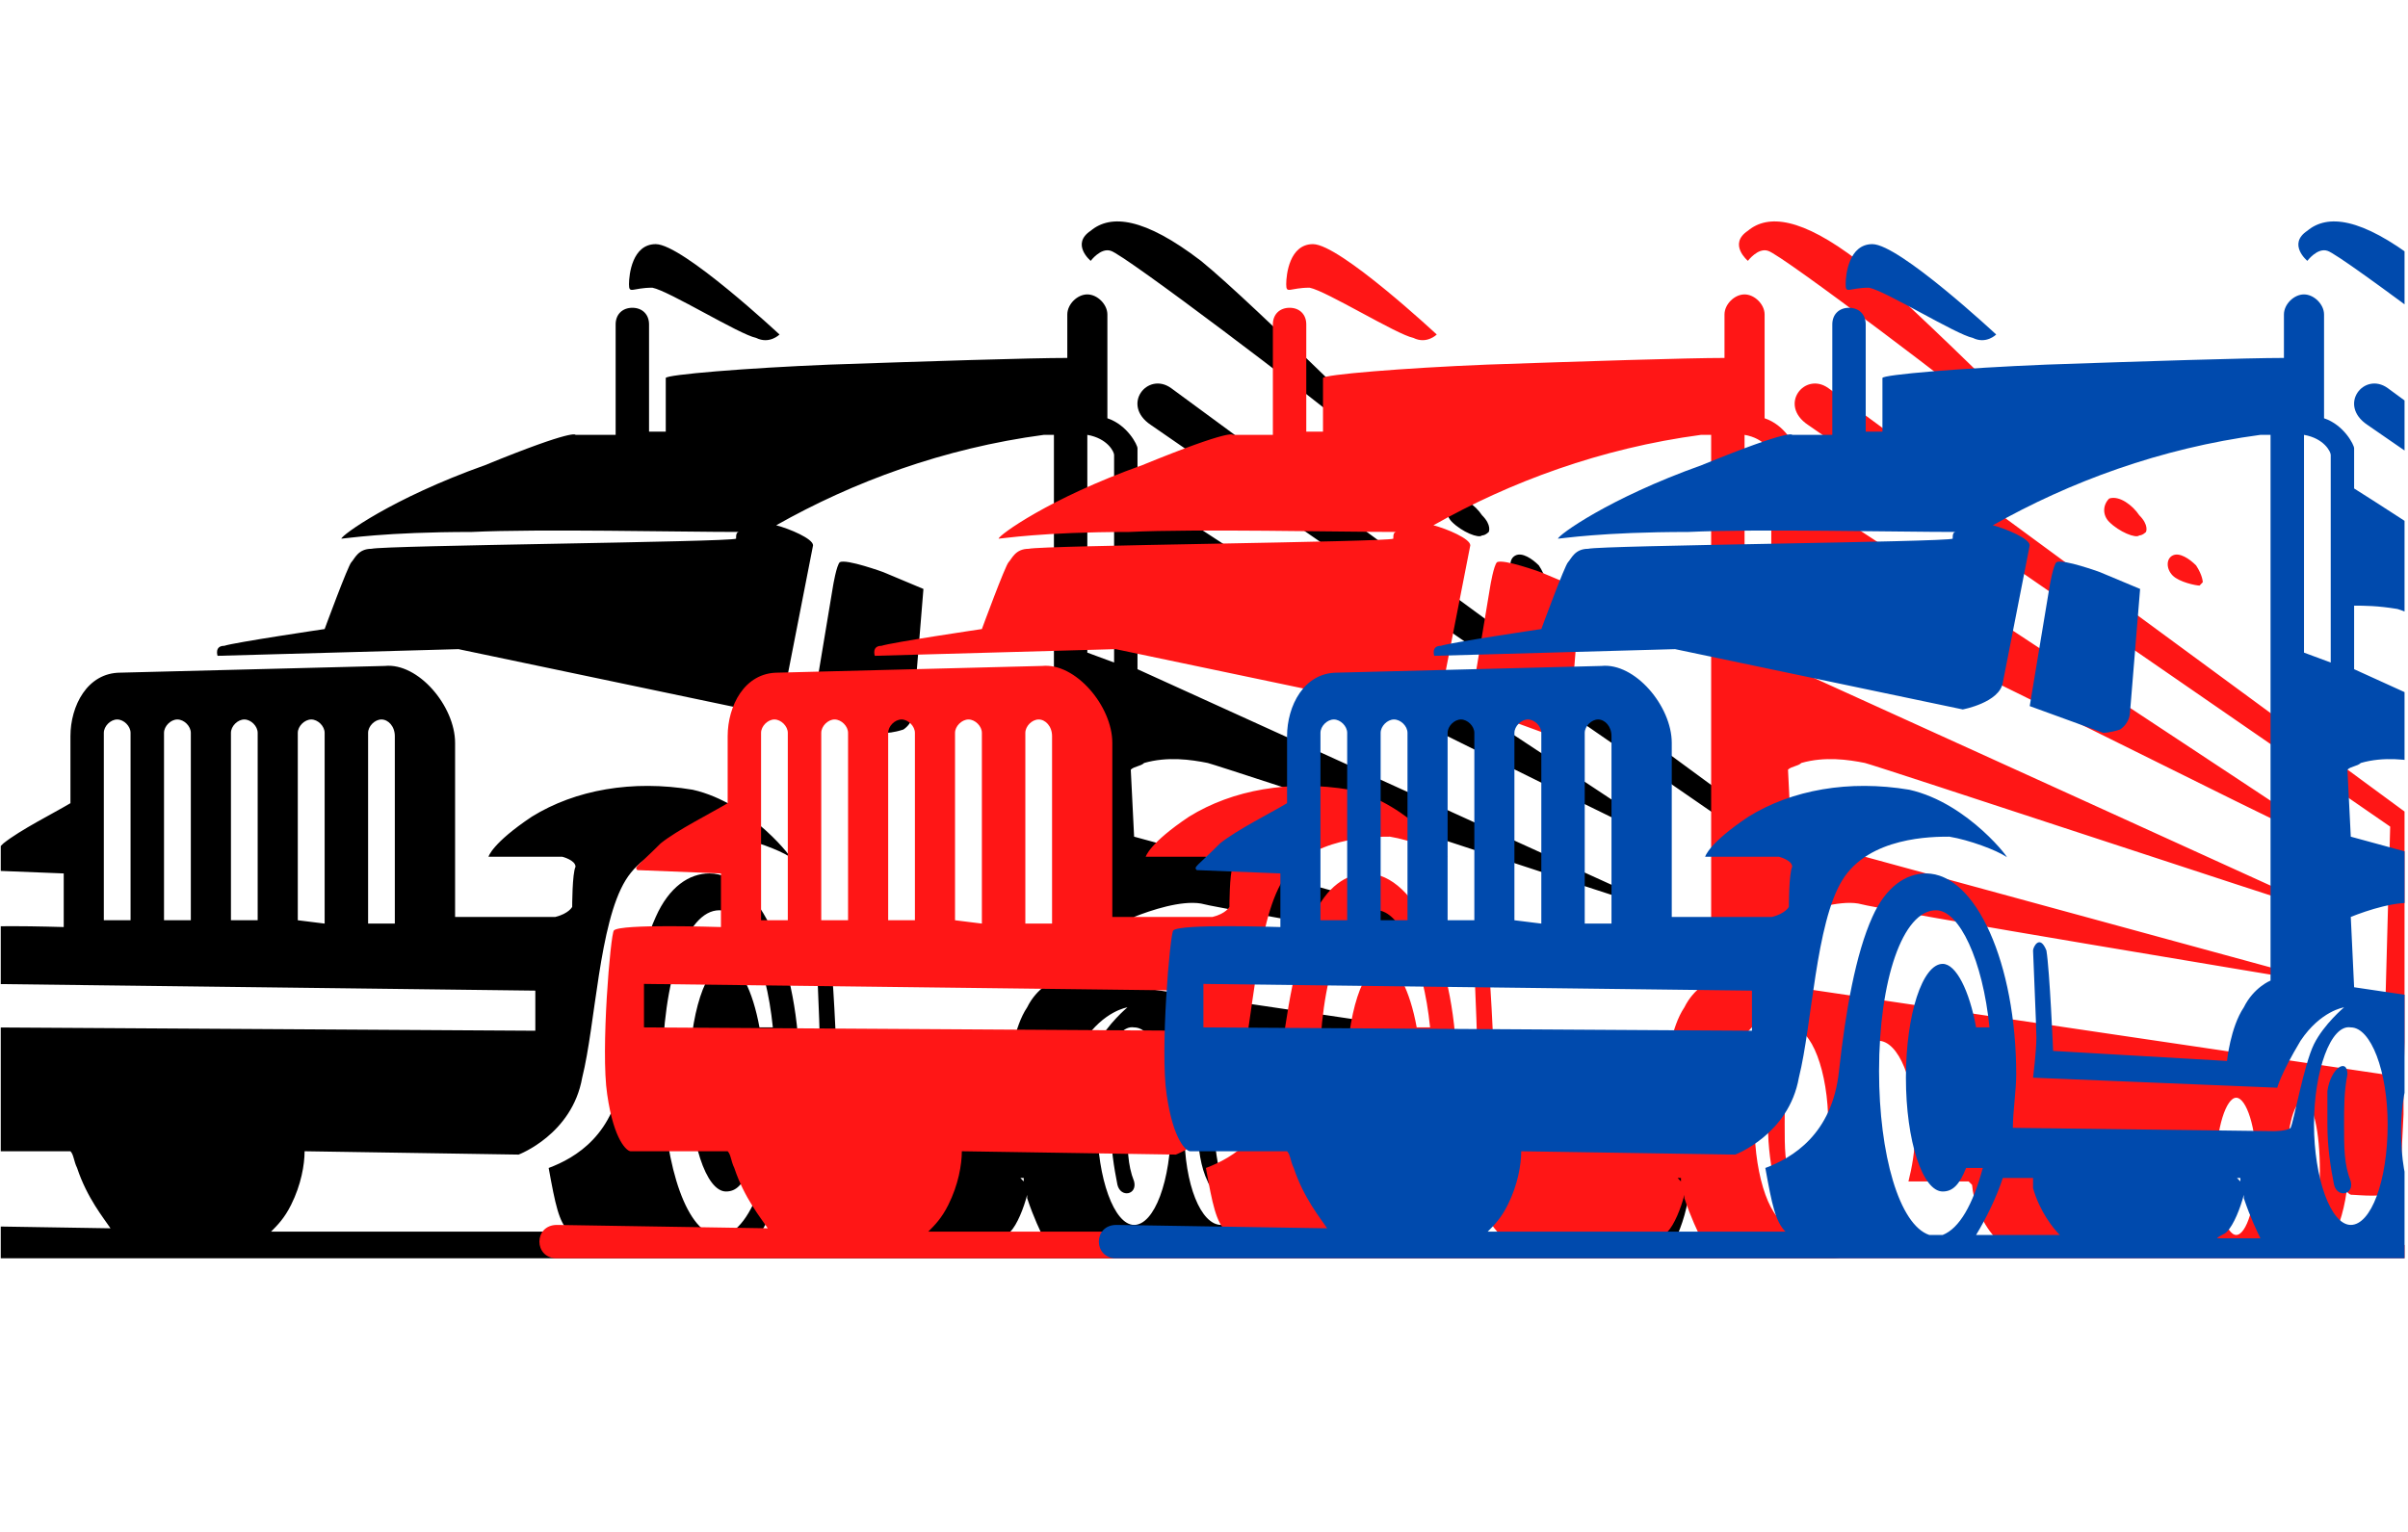 <?xml version="1.0" encoding="UTF-8"?>
<svg xmlns="http://www.w3.org/2000/svg" xmlns:xlink="http://www.w3.org/1999/xlink" width="222.75pt" height="141.75pt" viewBox="0 0 222.75 141.75" version="1.2">
<defs>
<clipPath id="clip1">
  <path d="M 0.07 20.488 L 171.137 20.488 L 171.137 116.43 L 0.07 116.43 Z M 0.07 20.488 "/>
</clipPath>
<clipPath id="clip2">
  <path d="M 49.895 20.488 L 222.43 20.488 L 222.43 116.43 L 49.895 116.43 Z M 49.895 20.488 "/>
</clipPath>
<clipPath id="clip3">
  <path d="M 101.645 20.488 L 222.43 20.488 L 222.43 116.43 L 101.645 116.43 Z M 101.645 20.488 "/>
</clipPath>
</defs>
<g id="surface1">
<g clip-path="url(#clip1)" clip-rule="nonzero">
<path style=" stroke:none;fill-rule:evenodd;fill:rgb(0%,0%,0%);fill-opacity:1;" d="M 131.223 43.344 C 131.223 43.344 116.051 28.16 111.094 24.137 C 105.84 20.113 102.746 19.805 100.895 21.352 C 99.027 22.59 100.895 24.137 100.895 24.137 C 100.895 24.137 101.82 22.898 102.746 23.207 C 103.984 23.516 121.926 37.145 124.41 39.32 C 127.191 41.176 130.902 43.652 131.223 43.652 C 131.52 43.652 131.223 43.344 131.223 43.344 Z M 72.109 30.953 C 72.109 30.953 63.145 22.59 60.66 22.59 C 58.496 22.59 58.184 25.387 58.184 26.301 C 58.184 27.242 58.496 26.621 60.348 26.621 C 61.895 26.922 68.398 30.953 69.945 31.266 C 71.18 31.883 72.109 30.953 72.109 30.953 Z M 137.715 49.223 C 137.715 49.223 138.023 48.605 137.094 47.676 C 136.477 46.746 135.242 45.82 134.312 46.129 C 133.695 46.746 133.695 47.676 134.312 48.293 C 135.242 49.223 136.785 49.844 137.094 49.543 C 137.406 49.543 137.715 49.223 137.715 49.223 Z M 142.973 53.875 C 142.973 53.875 142.973 53.258 142.352 52.32 C 141.734 51.699 140.809 51.082 140.188 51.398 C 139.57 51.699 139.57 52.637 140.188 53.258 C 140.809 53.875 142.352 54.184 142.672 54.184 Z M 146.062 101.574 Z M 146.062 101.574 C 145.145 101.574 144.207 104.359 144.207 107.766 C 144.207 111.488 145.145 114.273 146.062 114.273 C 147 114.273 147.926 111.488 147.926 107.766 C 147.926 104.359 147 101.574 146.062 101.574 Z M 152.254 101.883 Z M 152.254 101.883 C 151.328 101.883 150.711 104.668 150.711 108.074 C 150.711 111.797 151.328 114.582 152.254 114.582 C 153.184 114.582 153.801 111.797 153.801 108.383 C 153.801 104.668 153.184 101.883 152.254 101.883 Z M 104.91 95.066 C 103.059 94.758 101.508 99.102 101.508 104.051 C 101.508 109 103.059 113.344 104.91 113.344 C 106.766 113.344 108.324 109.32 108.324 104.051 C 108.324 99.102 106.766 95.066 104.91 95.066 Z M 104.91 109.32 C 104.293 107.766 104.293 106.219 104.293 104.051 C 104.293 102.504 104.293 100.957 104.602 99.41 C 104.602 97.863 103.059 98.789 102.746 100.957 C 102.746 101.883 102.746 103.121 102.746 104.051 C 102.746 106.219 103.059 108.074 103.367 109.633 C 103.672 110.867 105.223 110.559 104.91 109.32 Z M 112.961 109 C 112.652 107.766 112.344 106.219 112.344 104.359 C 112.344 102.812 112.652 101.266 112.961 100.336 C 112.652 98.48 111.414 99.41 111.094 101.574 C 111.094 102.504 110.797 103.43 110.797 104.359 C 110.797 106.219 111.094 108.074 111.715 109.32 C 112.031 110.25 113.27 110.25 112.961 109 Z M 100.582 40.238 C 102.438 40.559 103.059 41.797 103.059 42.094 L 103.059 61.305 L 100.582 60.387 Z M 94.699 109.32 L 94.391 109 L 94.699 109 Z M 67.16 114.273 L 65.926 114.273 C 63.145 113.344 61.277 106.836 61.277 99.102 C 61.277 90.734 63.453 84.227 66.543 84.227 C 68.707 84.227 70.871 88.875 71.492 95.066 L 70.254 95.066 C 69.637 91.664 68.398 89.188 67.16 89.188 C 65.309 89.188 63.762 93.828 63.762 99.719 C 63.762 105.598 65.309 110.25 67.16 110.25 C 68.09 110.25 68.707 109.633 69.324 108.074 L 70.871 108.074 C 69.945 111.488 68.707 113.656 67.16 114.273 Z M 77.992 114.273 L 70.254 114.273 C 71.18 112.727 72.109 110.867 72.727 109 L 75.52 109 C 75.52 109.32 75.52 109.633 75.52 109.941 C 76.137 112.109 77.375 113.656 77.992 114.273 Z M 96.555 114.582 L 92.535 114.582 C 92.844 114.273 93.152 114.273 93.461 113.965 C 94.082 113.344 94.699 111.797 95.016 110.559 C 95.016 110.867 95.016 110.867 95.016 110.867 C 95.637 112.727 96.254 113.965 96.555 114.582 Z M 124.102 114.891 L 112.961 114.582 C 113.578 114.273 113.887 113.344 113.887 113.344 L 113.578 113.035 C 113.27 113.344 113.27 113.344 112.961 113.344 C 111.094 113.344 109.559 109.633 109.559 104.668 C 109.559 100.027 111.094 96.305 112.961 96.305 C 114.816 96.305 116.359 100.027 116.359 104.668 C 116.359 106.527 116.051 108.074 115.742 109.32 L 121.309 109.32 C 121.309 109.32 121.309 109.32 121.629 109.633 C 121.926 112.727 123.793 114.582 124.102 114.891 Z M 140.188 114.891 L 135.859 114.891 C 136.168 114.891 136.477 114.891 136.477 114.582 C 137.406 113.656 138.023 110.559 138.023 110.559 C 138.023 110.559 138.332 110.559 138.949 112.418 C 139.258 113.344 139.57 114.273 140.188 114.891 Z M 169.281 115.203 L 154.742 115.203 C 155.355 113.965 155.977 112.418 156.273 110.25 C 156.594 110.559 156.594 110.559 156.891 110.559 C 157.215 110.559 159.996 110.867 160.613 110.25 C 161.23 109.941 161.23 109.32 161.23 109.32 L 161.543 103.121 C 161.543 102.812 161.543 102.812 161.543 102.504 L 161.543 100.027 L 162.16 76.18 C 162.16 75.871 162.16 75.559 161.852 75.25 L 108.324 35.906 C 106.148 34.359 103.672 37.465 106.457 39.32 L 160.305 76.488 L 159.688 99.41 L 105.223 91.352 L 104.91 84.844 C 106.457 84.227 109.238 83.297 111.094 83.605 C 113.27 84.227 152.566 90.734 152.566 90.734 C 152.883 90.734 152.883 90.734 152.883 90.422 L 152.566 90.422 L 104.91 77.418 L 104.602 71.219 C 104.91 70.906 105.531 70.906 105.84 70.598 C 108.004 69.977 110.18 70.289 111.715 70.598 C 112.961 70.906 152.254 83.914 152.566 83.914 C 153.184 83.914 153.184 83.605 152.883 83.605 C 152.883 83.605 111.414 64.719 105.223 61.922 L 105.223 56.043 C 106.148 56.043 107.387 56.043 109.238 56.352 C 112.652 57.281 151.637 77.109 152.883 77.418 C 154.121 77.727 153.801 77.109 153.801 77.109 C 153.801 77.109 112.652 49.844 105.223 45.199 L 105.223 41.477 C 105.223 41.176 104.293 39.32 102.438 38.703 L 102.438 29.098 C 102.438 28.16 101.508 27.242 100.582 27.242 C 99.645 27.242 98.73 28.16 98.73 29.098 L 98.73 33.121 C 95.316 33.121 85.723 33.43 76.758 33.738 C 69.016 34.051 61.586 34.668 61.586 34.977 L 61.586 39.941 L 60.039 39.941 L 60.039 30.016 C 60.039 29.098 59.422 28.48 58.496 28.48 C 57.566 28.48 56.949 29.098 56.949 30.016 L 56.949 40.238 L 53.238 40.238 C 53.238 40.238 53.238 39.617 44.883 43.035 C 36.215 46.129 31.578 49.543 31.578 49.844 C 31.887 49.844 35.594 49.223 43.645 49.223 C 49.828 48.926 62.824 49.223 68.398 49.223 C 68.09 49.223 68.09 49.543 68.09 49.844 C 67.473 50.16 35.594 50.461 34.359 50.781 C 33.121 50.781 32.812 51.699 32.504 52.02 C 32.195 52.32 30.031 58.207 30.031 58.207 C 30.031 58.207 21.672 59.445 20.746 59.758 C 19.816 59.758 20.125 60.684 20.125 60.684 L 42.41 60.066 L 69.016 65.645 C 69.016 65.645 72.418 65.016 72.727 63.16 L 75.211 50.461 C 75.211 49.844 73.035 48.926 71.801 48.605 C 78.922 44.582 87.277 41.477 96.555 40.238 L 97.492 40.238 L 97.492 90.734 C 97.492 90.734 95.934 91.352 95.016 93.211 C 93.77 95.066 93.461 98.172 93.461 98.172 L 77.375 97.242 C 77.375 97.242 77.066 89.805 76.758 87.949 C 76.137 86.402 75.52 87.641 75.52 87.949 C 75.52 88.258 75.828 95.066 75.828 95.996 C 75.828 97.242 75.52 99.719 75.52 99.719 L 98.109 100.648 C 98.109 100.648 98.406 99.41 100.262 96.305 C 102.129 93.52 104.293 93.211 104.293 93.211 C 104.293 93.211 102.438 94.758 101.508 96.613 C 100.582 98.48 99.645 103.742 99.348 104.359 C 99.027 104.668 97.789 104.668 97.789 104.668 L 73.656 104.359 C 73.656 102.812 73.965 100.957 73.965 99.41 C 73.965 89.188 70.254 80.82 65.617 80.82 C 63.762 80.82 61.895 82.059 60.66 84.844 C 59.113 88.258 58.184 93.52 57.566 99.102 C 56.949 104.977 53.238 107.145 50.754 108.074 C 51.375 111.488 51.691 113.035 52.621 113.965 L 25.074 113.965 C 25.691 113.344 26.309 112.727 26.926 111.488 C 27.855 109.633 28.176 107.766 28.176 106.527 L 47.973 106.836 C 47.973 106.836 52.93 104.977 53.855 99.719 C 55.094 94.758 55.402 85.461 57.875 81.441 C 60.348 77.418 66.234 77.418 67.781 77.418 C 69.637 77.727 72.109 78.656 73.035 79.273 C 73.656 79.895 69.637 74.32 64.07 73.074 C 58.496 72.145 53.238 73.074 49.211 75.559 C 45.5 78.035 45.188 79.273 45.188 79.273 L 52.004 79.273 C 52.004 79.273 53.238 79.582 53.238 80.203 C 52.93 80.82 52.93 83.914 52.93 83.914 C 52.93 83.914 52.621 84.535 51.375 84.844 C 50.445 84.844 44.262 84.844 42.098 84.844 L 42.098 68.742 C 42.098 65.336 38.688 61.305 35.594 61.621 L 11.152 62.242 C 8.059 62.242 6.516 65.336 6.516 68.121 L 6.516 74.32 C 4.957 75.25 1.863 76.797 0.32 78.035 C -1.844 80.203 -2.156 80.203 -1.844 80.512 L 5.895 80.82 C 5.895 80.82 5.895 85.461 5.895 85.781 C 5.586 85.781 -3.391 85.461 -4.008 86.094 C -4.32 86.402 -5.246 97.242 -4.629 101.266 C -4.008 105.598 -2.773 106.527 -2.465 106.527 L 6.516 106.527 C 6.824 106.836 6.824 107.453 7.133 108.074 C 8.059 110.867 9.605 112.727 10.223 113.656 L -9.273 113.344 C -11.438 113.344 -11.438 116.438 -9.273 116.438 L 169.281 116.438 C 171.754 116.438 171.754 115.203 169.281 115.203 Z M 35.285 66.574 C 34.668 66.574 34.051 67.195 34.051 67.812 L 34.051 85.461 L 36.523 85.461 L 36.523 68.121 C 36.523 67.195 35.906 66.574 35.285 66.574 Z M 28.793 66.574 C 28.176 66.574 27.547 67.195 27.547 67.812 L 27.547 85.152 L 30.031 85.461 L 30.031 67.812 C 30.031 67.195 29.414 66.574 28.793 66.574 Z M 22.602 66.574 C 21.98 66.574 21.363 67.195 21.363 67.812 L 21.363 85.152 L 23.836 85.152 L 23.836 67.812 C 23.836 67.195 23.219 66.574 22.602 66.574 Z M 16.406 66.574 C 15.789 66.574 15.172 67.195 15.172 67.812 L 15.172 85.152 L 17.652 85.152 L 17.652 67.812 C 17.652 67.195 17.035 66.574 16.406 66.574 Z M 10.84 66.574 C 10.223 66.574 9.605 67.195 9.605 67.812 L 9.605 85.152 L 12.078 85.152 L 12.078 67.812 C 12.078 67.195 11.461 66.574 10.84 66.574 Z M 49.52 91.664 L -1.227 91.043 L -1.227 95.066 L 49.52 95.375 Z M 81.703 52.938 C 81.703 52.938 78.301 51.699 77.684 52.02 C 77.375 52.32 77.066 54.184 77.066 54.184 L 75.211 65.336 L 82.012 67.812 C 82.012 67.812 82.629 67.812 83.57 67.504 C 84.484 66.883 84.484 65.957 84.484 65.957 L 85.422 54.496 L 81.703 52.938 "/>
</g>
<g clip-path="url(#clip2)" clip-rule="nonzero">
<path style=" stroke:none;fill-rule:evenodd;fill:rgb(100%,8.629%,8.629%);fill-opacity:1;" d="M 192.02 43.344 C 192.02 43.344 176.848 28.16 171.891 24.137 C 166.633 20.113 163.543 19.805 161.688 21.352 C 159.824 22.59 161.688 24.137 161.688 24.137 C 161.688 24.137 162.617 22.898 163.543 23.207 C 164.781 23.516 182.723 37.145 185.207 39.32 C 187.988 41.176 191.699 43.652 192.02 43.652 C 192.316 43.652 192.02 43.344 192.02 43.344 Z M 132.906 30.953 C 132.906 30.953 123.938 22.59 121.457 22.59 C 119.293 22.59 118.98 25.387 118.98 26.301 C 118.98 27.242 119.293 26.621 121.145 26.621 C 122.691 26.922 129.195 30.953 130.742 31.266 C 131.977 31.883 132.906 30.953 132.906 30.953 Z M 198.512 49.223 C 198.512 49.223 198.82 48.605 197.891 47.676 C 197.273 46.746 196.039 45.82 195.109 46.129 C 194.492 46.746 194.492 47.676 195.109 48.293 C 196.039 49.223 197.582 49.844 197.891 49.543 C 198.203 49.543 198.512 49.223 198.512 49.223 Z M 203.766 53.875 C 203.766 53.875 203.766 53.258 203.148 52.32 C 202.531 51.699 201.602 51.082 200.984 51.398 C 200.367 51.699 200.367 52.637 200.984 53.258 C 201.602 53.875 203.148 54.184 203.469 54.184 Z M 206.859 101.574 Z M 206.859 101.574 C 205.941 101.574 205.004 104.359 205.004 107.766 C 205.004 111.488 205.941 114.273 206.859 114.273 C 207.797 114.273 208.723 111.488 208.723 107.766 C 208.723 104.359 207.797 101.574 206.859 101.574 Z M 213.051 101.883 Z M 213.051 101.883 C 212.125 101.883 211.508 104.668 211.508 108.074 C 211.508 111.797 212.125 114.582 213.051 114.582 C 213.98 114.582 214.598 111.797 214.598 108.383 C 214.598 104.668 213.98 101.883 213.051 101.883 Z M 165.707 95.066 C 163.852 94.758 162.305 99.102 162.305 104.051 C 162.305 109 163.852 113.344 165.707 113.344 C 167.562 113.344 169.121 109.32 169.121 104.051 C 169.121 99.102 167.562 95.066 165.707 95.066 Z M 165.707 109.32 C 165.09 107.766 165.09 106.219 165.09 104.051 C 165.09 102.504 165.09 100.957 165.398 99.41 C 165.398 97.863 163.852 98.789 163.543 100.957 C 163.543 101.883 163.543 103.121 163.543 104.051 C 163.543 106.219 163.852 108.074 164.16 109.633 C 164.469 110.867 166.016 110.559 165.707 109.32 Z M 173.758 109 C 173.449 107.766 173.141 106.219 173.141 104.359 C 173.141 102.812 173.449 101.266 173.758 100.336 C 173.449 98.48 172.211 99.41 171.891 101.574 C 171.891 102.504 171.594 103.43 171.594 104.359 C 171.594 106.219 171.891 108.074 172.512 109.32 C 172.828 110.25 174.066 110.25 173.758 109 Z M 161.379 40.238 C 163.234 40.559 163.852 41.797 163.852 42.094 L 163.852 61.305 L 161.379 60.387 Z M 155.496 109.32 L 155.188 109 L 155.496 109 Z M 127.957 114.273 L 126.723 114.273 C 123.938 113.344 122.074 106.836 122.074 99.102 C 122.074 90.734 124.246 84.227 127.34 84.227 C 129.504 84.227 131.668 88.875 132.289 95.066 L 131.051 95.066 C 130.434 91.664 129.195 89.188 127.957 89.188 C 126.102 89.188 124.559 93.828 124.559 99.719 C 124.559 105.598 126.102 110.25 127.957 110.25 C 128.887 110.25 129.504 109.633 130.121 108.074 L 131.668 108.074 C 130.742 111.488 129.504 113.656 127.957 114.273 Z M 138.789 114.273 L 131.051 114.273 C 131.977 112.727 132.906 110.867 133.523 109 L 136.316 109 C 136.316 109.32 136.316 109.633 136.316 109.941 C 136.934 112.109 138.172 113.656 138.789 114.273 Z M 157.352 114.582 L 153.332 114.582 C 153.641 114.273 153.949 114.273 154.258 113.965 C 154.879 113.344 155.496 111.797 155.812 110.559 C 155.812 110.867 155.812 110.867 155.812 110.867 C 156.434 112.727 157.051 113.965 157.352 114.582 Z M 184.895 114.891 L 173.758 114.582 C 174.375 114.273 174.684 113.344 174.684 113.344 L 174.375 113.035 C 174.066 113.344 174.066 113.344 173.758 113.344 C 171.891 113.344 170.355 109.633 170.355 104.668 C 170.355 100.027 171.891 96.305 173.758 96.305 C 175.613 96.305 177.156 100.027 177.156 104.668 C 177.156 106.527 176.848 108.074 176.539 109.32 L 182.105 109.32 C 182.105 109.32 182.105 109.32 182.422 109.633 C 182.723 112.727 184.59 114.582 184.895 114.891 Z M 200.984 114.891 L 196.656 114.891 C 196.965 114.891 197.273 114.891 197.273 114.582 C 198.203 113.656 198.82 110.559 198.82 110.559 C 198.82 110.559 199.129 110.559 199.746 112.418 C 200.055 113.344 200.367 114.273 200.984 114.891 Z M 230.078 115.203 L 215.535 115.203 C 216.152 113.965 216.773 112.418 217.07 110.25 C 217.391 110.559 217.391 110.559 217.688 110.559 C 218.008 110.559 220.793 110.867 221.41 110.25 C 222.027 109.941 222.027 109.32 222.027 109.32 L 222.336 103.121 C 222.336 102.812 222.336 102.812 222.336 102.504 L 222.336 100.027 L 222.957 76.18 C 222.957 75.871 222.957 75.559 222.645 75.25 L 169.121 35.906 C 166.945 34.359 164.469 37.465 167.254 39.32 L 221.102 76.488 L 220.48 99.41 L 166.016 91.352 L 165.707 84.844 C 167.254 84.227 170.035 83.297 171.891 83.605 C 174.066 84.227 213.363 90.734 213.363 90.734 C 213.68 90.734 213.68 90.734 213.68 90.422 L 213.363 90.422 L 165.707 77.418 L 165.398 71.219 C 165.707 70.906 166.324 70.906 166.633 70.598 C 168.801 69.977 170.977 70.289 172.512 70.598 C 173.758 70.906 213.051 83.914 213.363 83.914 C 213.98 83.914 213.98 83.605 213.68 83.605 C 213.68 83.605 172.211 64.719 166.016 61.922 L 166.016 56.043 C 166.945 56.043 168.184 56.043 170.035 56.352 C 173.449 57.281 212.434 77.109 213.68 77.418 C 214.918 77.727 214.598 77.109 214.598 77.109 C 214.598 77.109 173.449 49.844 166.016 45.199 L 166.016 41.477 C 166.016 41.176 165.09 39.32 163.234 38.703 L 163.234 29.098 C 163.234 28.16 162.305 27.242 161.379 27.242 C 160.441 27.242 159.523 28.16 159.523 29.098 L 159.523 33.121 C 156.113 33.121 146.52 33.43 137.555 33.738 C 129.812 34.051 122.383 34.668 122.383 34.977 L 122.383 39.941 L 120.836 39.941 L 120.836 30.016 C 120.836 29.098 120.219 28.48 119.293 28.48 C 118.363 28.48 117.746 29.098 117.746 30.016 L 117.746 40.238 L 114.035 40.238 C 114.035 40.238 114.035 39.617 105.676 43.035 C 97.012 46.129 92.375 49.543 92.375 49.844 C 92.684 49.844 96.391 49.223 104.441 49.223 C 110.625 48.926 123.621 49.223 129.195 49.223 C 128.887 49.223 128.887 49.543 128.887 49.844 C 128.27 50.16 96.391 50.461 95.156 50.781 C 93.918 50.781 93.609 51.699 93.301 52.02 C 92.992 52.32 90.828 58.207 90.828 58.207 C 90.828 58.207 82.469 59.445 81.543 59.758 C 80.613 59.758 80.922 60.684 80.922 60.684 L 103.203 60.066 L 129.812 65.645 C 129.812 65.645 133.215 65.016 133.523 63.16 L 136.008 50.461 C 136.008 49.844 133.832 48.926 132.598 48.605 C 139.719 44.582 148.074 41.477 157.352 40.238 L 158.289 40.238 L 158.289 90.734 C 158.289 90.734 156.73 91.352 155.812 93.211 C 154.566 95.066 154.258 98.172 154.258 98.172 L 138.172 97.242 C 138.172 97.242 137.863 89.805 137.555 87.949 C 136.934 86.402 136.316 87.641 136.316 87.949 C 136.316 88.258 136.625 95.066 136.625 95.996 C 136.625 97.242 136.316 99.719 136.316 99.719 L 158.906 100.648 C 158.906 100.648 159.203 99.41 161.059 96.305 C 162.926 93.52 165.09 93.211 165.09 93.211 C 165.09 93.211 163.234 94.758 162.305 96.613 C 161.379 98.48 160.441 103.742 160.145 104.359 C 159.824 104.668 158.586 104.668 158.586 104.668 L 134.453 104.359 C 134.453 102.812 134.762 100.957 134.762 99.41 C 134.762 89.188 131.051 80.82 126.41 80.82 C 124.559 80.82 122.691 82.059 121.457 84.844 C 119.91 88.258 118.98 93.52 118.363 99.102 C 117.746 104.977 114.035 107.145 111.551 108.074 C 112.168 111.488 112.488 113.035 113.418 113.965 L 85.871 113.965 C 86.488 113.344 87.105 112.727 87.723 111.488 C 88.652 109.633 88.973 107.766 88.973 106.527 L 108.77 106.836 C 108.77 106.836 113.727 104.977 114.652 99.719 C 115.891 94.758 116.199 85.461 118.672 81.441 C 121.145 77.418 127.031 77.418 128.574 77.418 C 130.434 77.727 132.906 78.656 133.832 79.273 C 134.453 79.895 130.434 74.32 124.867 73.074 C 119.293 72.145 114.035 73.074 110.004 75.559 C 106.297 78.035 105.984 79.273 105.984 79.273 L 112.801 79.273 C 112.801 79.273 114.035 79.582 114.035 80.203 C 113.727 80.82 113.727 83.914 113.727 83.914 C 113.727 83.914 113.418 84.535 112.168 84.844 C 111.242 84.844 105.059 84.844 102.895 84.844 L 102.895 68.742 C 102.895 65.336 99.484 61.305 96.391 61.621 L 71.949 62.242 C 68.855 62.242 67.312 65.336 67.312 68.121 L 67.312 74.32 C 65.754 75.25 62.66 76.797 61.117 78.035 C 58.953 80.203 58.641 80.203 58.953 80.512 L 66.691 80.82 C 66.691 80.82 66.691 85.461 66.691 85.781 C 66.383 85.781 57.406 85.461 56.789 86.094 C 56.477 86.402 55.551 97.242 56.168 101.266 C 56.789 105.598 58.023 106.527 58.332 106.527 L 67.312 106.527 C 67.617 106.836 67.617 107.453 67.926 108.074 C 68.855 110.867 70.402 112.727 71.02 113.656 L 51.52 113.344 C 49.355 113.344 49.355 116.438 51.52 116.438 L 230.078 116.438 C 232.551 116.438 232.551 115.203 230.078 115.203 Z M 96.082 66.574 C 95.465 66.574 94.848 67.195 94.848 67.812 L 94.848 85.461 L 97.32 85.461 L 97.32 68.121 C 97.32 67.195 96.703 66.574 96.082 66.574 Z M 89.59 66.574 C 88.973 66.574 88.344 67.195 88.344 67.812 L 88.344 85.152 L 90.828 85.461 L 90.828 67.812 C 90.828 67.195 90.211 66.574 89.59 66.574 Z M 83.398 66.574 C 82.777 66.574 82.16 67.195 82.16 67.812 L 82.16 85.152 L 84.633 85.152 L 84.633 67.812 C 84.633 67.195 84.016 66.574 83.398 66.574 Z M 77.203 66.574 C 76.586 66.574 75.969 67.195 75.969 67.812 L 75.969 85.152 L 78.449 85.152 L 78.449 67.812 C 78.449 67.195 77.832 66.574 77.203 66.574 Z M 71.637 66.574 C 71.02 66.574 70.402 67.195 70.402 67.812 L 70.402 85.152 L 72.875 85.152 L 72.875 67.812 C 72.875 67.195 72.254 66.574 71.637 66.574 Z M 110.316 91.664 L 59.57 91.043 L 59.57 95.066 L 110.316 95.375 Z M 142.5 52.938 C 142.5 52.938 139.098 51.699 138.48 52.02 C 138.172 52.32 137.863 54.184 137.863 54.184 L 136.008 65.336 L 142.809 67.812 C 142.809 67.812 143.426 67.812 144.367 67.504 C 145.281 66.883 145.281 65.957 145.281 65.957 L 146.219 54.496 L 142.5 52.938 "/>
</g>
<g clip-path="url(#clip3)" clip-rule="nonzero">
<path style=" stroke:none;fill-rule:evenodd;fill:rgb(0%,29.019%,67.839%);fill-opacity:1;" d="M 243.766 43.344 C 243.766 43.344 228.598 28.16 223.641 24.137 C 218.383 20.113 215.293 19.805 213.438 21.352 C 211.57 22.59 213.438 24.137 213.438 24.137 C 213.438 24.137 214.363 22.898 215.293 23.207 C 216.527 23.516 234.473 37.145 236.953 39.32 C 239.738 41.176 243.449 43.652 243.766 43.652 C 244.066 43.652 243.766 43.344 243.766 43.344 Z M 184.656 30.953 C 184.656 30.953 175.688 22.59 173.203 22.59 C 171.039 22.59 170.73 25.387 170.73 26.301 C 170.73 27.242 171.039 26.621 172.895 26.621 C 174.441 26.922 180.941 30.953 182.492 31.266 C 183.727 31.883 184.656 30.953 184.656 30.953 Z M 250.258 49.223 C 250.258 49.223 250.57 48.605 249.641 47.676 C 249.023 46.746 247.785 45.82 246.859 46.129 C 246.242 46.746 246.242 47.676 246.859 48.293 C 247.785 49.223 249.332 49.844 249.641 49.543 C 249.949 49.543 250.258 49.223 250.258 49.223 Z M 255.516 53.875 C 255.516 53.875 255.516 53.258 254.898 52.32 C 254.277 51.699 253.352 51.082 252.734 51.398 C 252.113 51.699 252.113 52.637 252.734 53.258 C 253.352 53.875 254.898 54.184 255.219 54.184 Z M 258.605 101.574 Z M 258.605 101.574 C 257.691 101.574 256.75 104.359 256.75 107.766 C 256.75 111.488 257.691 114.273 258.605 114.273 C 259.547 114.273 260.473 111.488 260.473 107.766 C 260.473 104.359 259.547 101.574 258.605 101.574 Z M 264.801 101.883 Z M 264.801 101.883 C 263.875 101.883 263.254 104.668 263.254 108.074 C 263.254 111.797 263.875 114.582 264.801 114.582 C 265.727 114.582 266.348 111.797 266.348 108.383 C 266.348 104.668 265.727 101.883 264.801 101.883 Z M 217.457 95.066 C 215.602 94.758 214.055 99.102 214.055 104.051 C 214.055 109 215.602 113.344 217.457 113.344 C 219.312 113.344 220.867 109.32 220.867 104.051 C 220.867 99.102 219.312 95.066 217.457 95.066 Z M 217.457 109.32 C 216.836 107.766 216.836 106.219 216.836 104.051 C 216.836 102.504 216.836 100.957 217.148 99.41 C 217.148 97.863 215.602 98.789 215.293 100.957 C 215.293 101.883 215.293 103.121 215.293 104.051 C 215.293 106.219 215.602 108.074 215.91 109.633 C 216.219 110.867 217.766 110.559 217.457 109.32 Z M 225.504 109 C 225.195 107.766 224.887 106.219 224.887 104.359 C 224.887 102.812 225.195 101.266 225.504 100.336 C 225.195 98.48 223.961 99.41 223.641 101.574 C 223.641 102.504 223.34 103.43 223.34 104.359 C 223.34 106.219 223.641 108.074 224.258 109.32 C 224.578 110.25 225.816 110.25 225.504 109 Z M 213.129 40.238 C 214.984 40.559 215.602 41.797 215.602 42.094 L 215.602 61.305 L 213.129 60.387 Z M 207.242 109.32 L 206.934 109 L 207.242 109 Z M 179.707 114.273 L 178.469 114.273 C 175.688 113.344 173.82 106.836 173.82 99.102 C 173.82 90.734 175.996 84.227 179.09 84.227 C 181.254 84.227 183.418 88.875 184.035 95.066 L 182.797 95.066 C 182.18 91.664 180.941 89.188 179.707 89.188 C 177.852 89.188 176.305 93.828 176.305 99.719 C 176.305 105.598 177.852 110.25 179.707 110.25 C 180.633 110.25 181.254 109.633 181.871 108.074 L 183.418 108.074 C 182.492 111.488 181.254 113.656 179.707 114.273 Z M 190.539 114.273 L 182.797 114.273 C 183.727 112.727 184.656 110.867 185.27 109 L 188.066 109 C 188.066 109.32 188.066 109.633 188.066 109.941 C 188.684 112.109 189.922 113.656 190.539 114.273 Z M 209.098 114.582 L 205.078 114.582 C 205.391 114.273 205.699 114.273 206.008 113.965 C 206.625 113.344 207.242 111.797 207.562 110.559 C 207.562 110.867 207.562 110.867 207.562 110.867 C 208.184 112.727 208.801 113.965 209.098 114.582 Z M 236.645 114.891 L 225.504 114.582 C 226.125 114.273 226.434 113.344 226.434 113.344 L 226.125 113.035 C 225.816 113.344 225.816 113.344 225.504 113.344 C 223.641 113.344 222.105 109.633 222.105 104.668 C 222.105 100.027 223.641 96.305 225.504 96.305 C 227.359 96.305 228.906 100.027 228.906 104.668 C 228.906 106.527 228.598 108.074 228.289 109.32 L 233.852 109.32 C 233.852 109.32 233.852 109.32 234.172 109.633 C 234.473 112.727 236.336 114.582 236.645 114.891 Z M 252.734 114.891 L 248.406 114.891 C 248.715 114.891 249.023 114.891 249.023 114.582 C 249.949 113.656 250.57 110.559 250.57 110.559 C 250.57 110.559 250.879 110.559 251.496 112.418 C 251.805 113.344 252.113 114.273 252.734 114.891 Z M 281.828 115.203 L 267.285 115.203 C 267.902 113.965 268.52 112.418 268.82 110.25 C 269.141 110.559 269.141 110.559 269.438 110.559 C 269.758 110.559 272.539 110.867 273.156 110.25 C 273.777 109.941 273.777 109.32 273.777 109.32 L 274.086 103.121 C 274.086 102.812 274.086 102.812 274.086 102.504 L 274.086 100.027 L 274.703 76.18 C 274.703 75.871 274.703 75.559 274.395 75.25 L 220.867 35.906 C 218.691 34.359 216.219 37.465 219.004 39.32 L 272.848 76.488 L 272.23 99.41 L 217.766 91.352 L 217.457 84.844 C 219.004 84.227 221.785 83.297 223.641 83.605 C 225.816 84.227 265.109 90.734 265.109 90.734 C 265.43 90.734 265.43 90.734 265.43 90.422 L 265.109 90.422 L 217.457 77.418 L 217.148 71.219 C 217.457 70.906 218.074 70.906 218.383 70.598 C 220.547 69.977 222.723 70.289 224.258 70.598 C 225.504 70.906 264.801 83.914 265.109 83.914 C 265.727 83.914 265.727 83.605 265.43 83.605 C 265.43 83.605 223.961 64.719 217.766 61.922 L 217.766 56.043 C 218.691 56.043 219.93 56.043 221.785 56.352 C 225.195 57.281 264.184 77.109 265.43 77.418 C 266.668 77.727 266.348 77.109 266.348 77.109 C 266.348 77.109 225.195 49.844 217.766 45.199 L 217.766 41.477 C 217.766 41.176 216.836 39.32 214.984 38.703 L 214.984 29.098 C 214.984 28.16 214.055 27.242 213.129 27.242 C 212.191 27.242 211.273 28.16 211.273 29.098 L 211.273 33.121 C 207.863 33.121 198.266 33.43 189.301 33.738 C 181.562 34.051 174.133 34.668 174.133 34.977 L 174.133 39.941 L 172.586 39.941 L 172.586 30.016 C 172.586 29.098 171.969 28.48 171.039 28.48 C 170.113 28.48 169.496 29.098 169.496 30.016 L 169.496 40.238 L 165.785 40.238 C 165.785 40.238 165.785 39.617 157.426 43.035 C 148.758 46.129 144.121 49.543 144.121 49.844 C 144.43 49.844 148.141 49.223 156.188 49.223 C 162.371 48.926 175.367 49.223 180.941 49.223 C 180.633 49.223 180.633 49.543 180.633 49.844 C 180.016 50.16 148.141 50.461 146.906 50.781 C 145.668 50.781 145.355 51.699 145.051 52.02 C 144.742 52.32 142.578 58.207 142.578 58.207 C 142.578 58.207 134.219 59.445 133.289 59.758 C 132.363 59.758 132.672 60.684 132.672 60.684 L 154.953 60.066 L 181.562 65.645 C 181.562 65.645 184.965 65.016 185.27 63.16 L 187.758 50.461 C 187.758 49.844 185.582 48.926 184.344 48.605 C 191.465 44.582 199.824 41.477 209.098 40.238 L 210.035 40.238 L 210.035 90.734 C 210.035 90.734 208.48 91.352 207.562 93.211 C 206.316 95.066 206.008 98.172 206.008 98.172 L 189.922 97.242 C 189.922 97.242 189.609 89.805 189.301 87.949 C 188.684 86.402 188.066 87.641 188.066 87.949 C 188.066 88.258 188.375 95.066 188.375 95.996 C 188.375 97.242 188.066 99.719 188.066 99.719 L 210.656 100.648 C 210.656 100.648 210.953 99.41 212.809 96.305 C 214.672 93.52 216.836 93.211 216.836 93.211 C 216.836 93.211 214.984 94.758 214.055 96.613 C 213.129 98.48 212.191 103.742 211.891 104.359 C 211.57 104.668 210.336 104.668 210.336 104.668 L 186.199 104.359 C 186.199 102.812 186.508 100.957 186.508 99.41 C 186.508 89.188 182.797 80.82 178.16 80.82 C 176.305 80.82 174.441 82.059 173.203 84.844 C 171.66 88.258 170.73 93.52 170.113 99.102 C 169.496 104.977 165.785 107.145 163.301 108.074 C 163.918 111.488 164.238 113.035 165.164 113.965 L 137.617 113.965 C 138.238 113.344 138.855 112.727 139.473 111.488 C 140.402 109.633 140.719 107.766 140.719 106.527 L 160.516 106.836 C 160.516 106.836 165.477 104.977 166.402 99.719 C 167.641 94.758 167.949 85.461 170.422 81.441 C 172.895 77.418 178.777 77.418 180.324 77.418 C 182.18 77.727 184.656 78.656 185.582 79.273 C 186.199 79.895 182.18 74.32 176.613 73.074 C 171.039 72.145 165.785 73.074 161.754 75.559 C 158.043 78.035 157.734 79.273 157.734 79.273 L 164.547 79.273 C 164.547 79.273 165.785 79.582 165.785 80.203 C 165.477 80.82 165.477 83.914 165.477 83.914 C 165.477 83.914 165.164 84.535 163.918 84.844 C 162.992 84.844 156.809 84.844 154.645 84.844 L 154.645 68.742 C 154.645 65.336 151.234 61.305 148.141 61.621 L 123.695 62.242 C 120.605 62.242 119.059 65.336 119.059 68.121 L 119.059 74.32 C 117.5 75.25 114.41 76.797 112.863 78.035 C 110.699 80.203 110.391 80.203 110.699 80.512 L 118.441 80.82 C 118.441 80.82 118.441 85.461 118.441 85.781 C 118.129 85.781 109.156 85.461 108.535 86.094 C 108.227 86.402 107.301 97.242 107.918 101.266 C 108.535 105.598 109.773 106.527 110.082 106.527 L 119.059 106.527 C 119.367 106.836 119.367 107.453 119.676 108.074 C 120.605 110.867 122.148 112.727 122.766 113.656 L 103.27 113.344 C 101.105 113.344 101.105 116.438 103.27 116.438 L 281.828 116.438 C 284.301 116.438 284.301 115.203 281.828 115.203 Z M 147.832 66.574 C 147.215 66.574 146.594 67.195 146.594 67.812 L 146.594 85.461 L 149.07 85.461 L 149.07 68.121 C 149.07 67.195 148.449 66.574 147.832 66.574 Z M 141.34 66.574 C 140.719 66.574 140.09 67.195 140.09 67.812 L 140.09 85.152 L 142.578 85.461 L 142.578 67.812 C 142.578 67.195 141.957 66.574 141.34 66.574 Z M 135.145 66.574 C 134.527 66.574 133.91 67.195 133.91 67.812 L 133.91 85.152 L 136.383 85.152 L 136.383 67.812 C 136.383 67.195 135.762 66.574 135.145 66.574 Z M 128.949 66.574 C 128.332 66.574 127.715 67.195 127.715 67.812 L 127.715 85.152 L 130.199 85.152 L 130.199 67.812 C 130.199 67.195 129.582 66.574 128.949 66.574 Z M 123.387 66.574 C 122.766 66.574 122.148 67.195 122.148 67.812 L 122.148 85.152 L 124.621 85.152 L 124.621 67.812 C 124.621 67.195 124.004 66.574 123.387 66.574 Z M 162.062 91.664 L 111.32 91.043 L 111.32 95.066 L 162.062 95.375 Z M 194.246 52.938 C 194.246 52.938 190.848 51.699 190.23 52.02 C 189.922 52.32 189.609 54.184 189.609 54.184 L 187.758 65.336 L 194.559 67.812 C 194.559 67.812 195.176 67.812 196.113 67.504 C 197.031 66.883 197.031 65.957 197.031 65.957 L 197.969 54.496 L 194.246 52.938 "/>
</g>
</g>
</svg>
